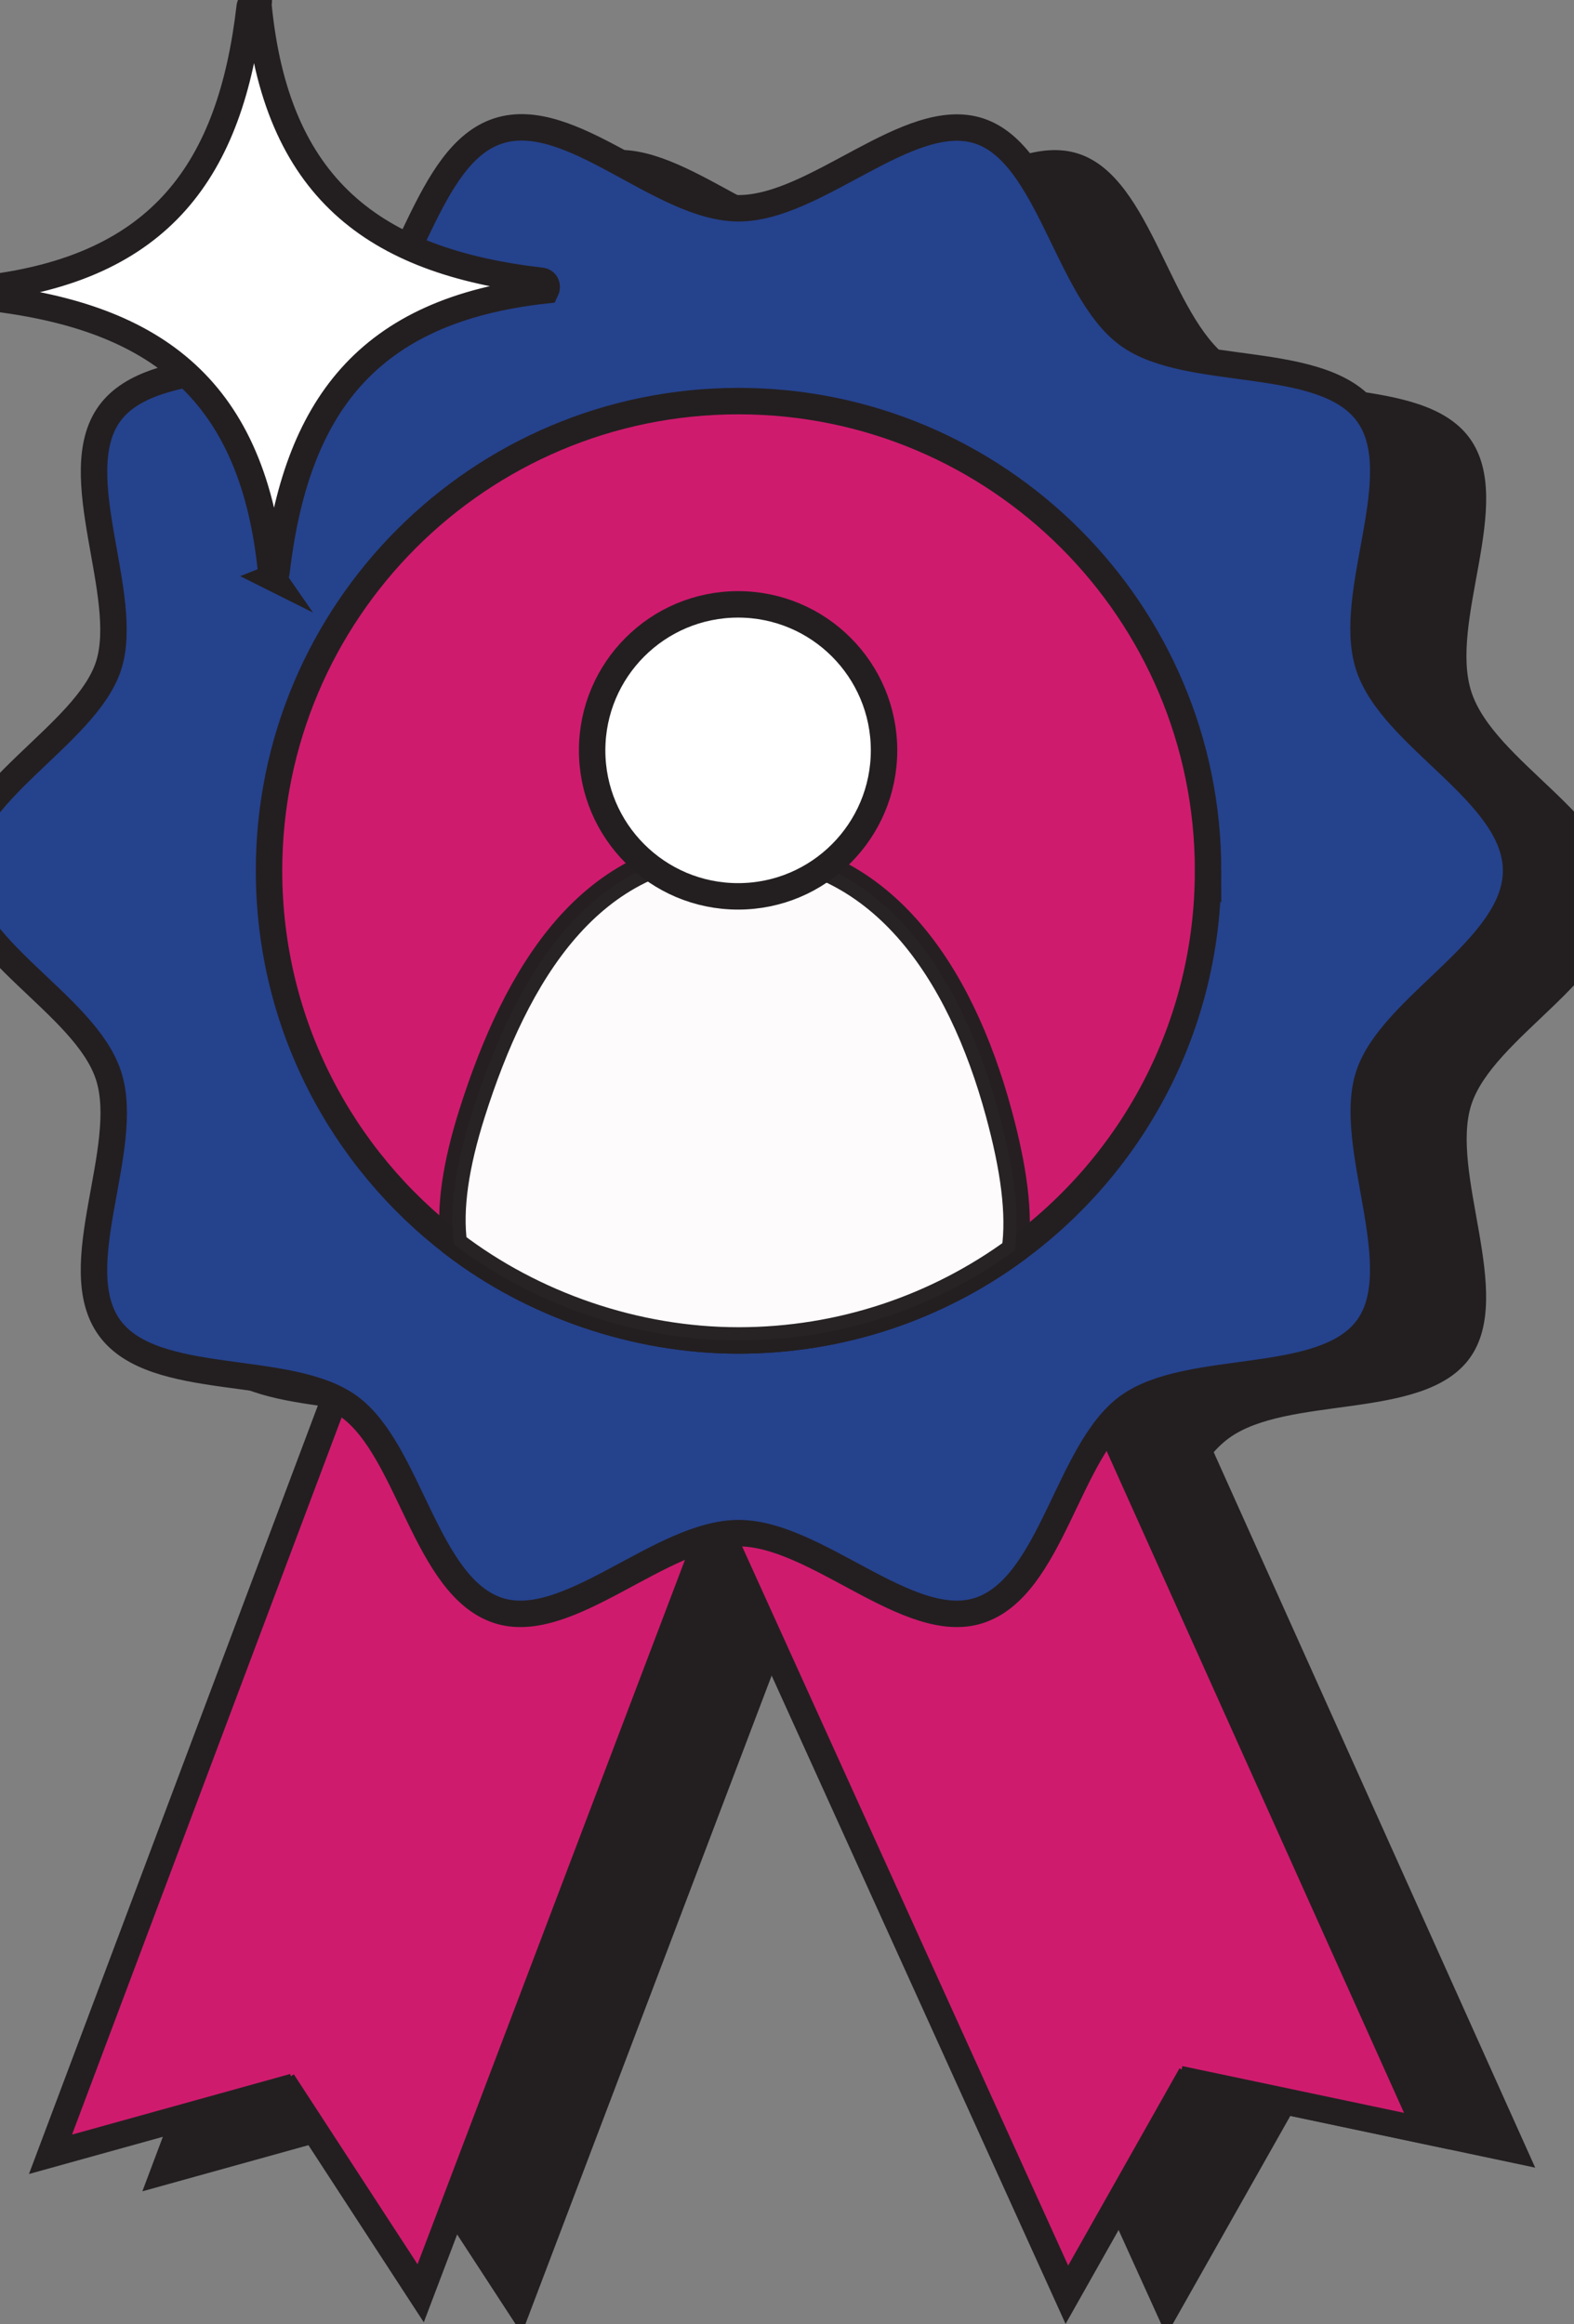 <?xml version="1.0" encoding="UTF-8"?>
<svg xmlns="http://www.w3.org/2000/svg" version="1.1" viewBox="0 0 119.06 175.75">
  <rect x="0" y="0" width="119.06" height="175.75" fill="#808080" stroke="none"/>
  <defs>
    <style>
      .cls-1, .cls-2 {
        fill: #231f20;
      }

      .cls-3, .cls-4 {
        fill: #fff;
      }

      .cls-3, .cls-4, .cls-5, .cls-6, .cls-7, .cls-2 {
        stroke: #231f20;
        stroke-miterlimit: 10;
      }

      .cls-3, .cls-4, .cls-6, .cls-7 {
        stroke-width: 2px;
      }

      .cls-4 {
        opacity: .98;
      }

      .cls-5, .cls-7 {
        fill: none;
      }

      .cls-5, .cls-2 {
        stroke-width: .75px;
      }

      .cls-6 {
        fill: #cf1b6e;
      }

      .cls-8 {
        fill: #25428d;
      }
    </style>
  </defs>
  <!-- Generator: Adobe Illustrator 28.7.1, SVG Export Plug-In . SVG Version: 1.2.0 Build 142)  -->
  <g>
    <g id="Layer_1">
      <g>
        <g>
          <polyline class="cls-2" points="29.78 160.03 11.38 165.14 35.41 101.23 63.62 111.82 39.38 175.64 28.95 159.64"/>
          <polyline class="cls-2" points="97.66 159.13 88.26 175.76 60.06 113.58 87.49 101.12 115.48 163.39 96.79 159.44"/>
        </g>
        <g>
          <path class="cls-1" d="M122.09,67.92c0,5.87-9.43,10.19-11.15,15.49s3.25,14.51-.08,19.08-13.52,2.6-18.13,5.96c-4.57,3.33-5.77,13.63-11.27,15.41s-12.3-5.85-18.18-5.85-12.88,7.57-18.18,5.85c-5.49-1.78-6.7-12.08-11.27-15.41-4.62-3.36-14.77-1.35-18.13-5.96s1.7-13.59-.08-19.08-11.15-9.61-11.15-15.49,9.43-10.19,11.15-15.49-3.25-14.51.08-19.08,13.52-2.6,18.13-5.96,5.77-13.63,11.27-15.41,12.3,5.85,18.18,5.85,12.88-7.57,18.18-5.85,6.7,12.08,11.27,15.41,14.77,1.35,18.13,5.96-1.7,13.59.08,19.08,11.15,9.61,11.15,15.49Z"/>
          <path class="cls-5" d="M122.09,67.92c0,5.87-9.43,10.19-11.15,15.49s3.25,14.51-.08,19.08-13.52,2.6-18.13,5.96c-4.57,3.33-5.77,13.63-11.27,15.41s-12.3-5.85-18.18-5.85-12.88,7.57-18.18,5.85c-5.49-1.78-6.7-12.08-11.27-15.41-4.62-3.36-14.77-1.35-18.13-5.96s1.7-13.59-.08-19.08-11.15-9.61-11.15-15.49,9.43-10.19,11.15-15.49-3.25-14.51.08-19.08,13.52-2.6,18.13-5.96,5.77-13.63,11.27-15.41,12.3,5.85,18.18,5.85,12.88-7.57,18.18-5.85,6.7,12.08,11.27,15.41,14.77,1.35,18.13,5.96-1.7,13.59.08,19.08,11.15,9.61,11.15,15.49Z"/>
        </g>
      </g>
      <g>
        <polyline class="cls-6" points="22.22 157.79 3.82 162.9 27.85 99 56.06 109.58 31.82 173.41 21.39 157.4"/>
        <polyline class="cls-6" points="90.09 156.89 80.7 173.52 52.5 111.34 79.93 98.88 107.92 161.15 89.23 157.21"/>
      </g>
      <g>
        <path class="cls-8" d="M114.68,65.84c0,5.87-9.43,10.19-11.15,15.49s3.25,14.51-.08,19.08-13.52,2.6-18.13,5.96c-4.57,3.33-5.77,13.63-11.27,15.41-5.3,1.72-12.3-5.85-18.18-5.85s-12.88,7.57-18.18,5.85c-5.49-1.78-6.7-12.08-11.27-15.41s-14.77-1.35-18.13-5.96,1.7-13.59-.08-19.08-11.15-9.61-11.15-15.49,9.43-10.19,11.15-15.49-3.25-14.51.08-19.08,13.52-2.6,18.13-5.96c4.57-3.33,5.77-13.63,11.27-15.41s12.3,5.85,18.18,5.85,12.88-7.57,18.18-5.85,6.7,12.08,11.27,15.41,14.77,1.35,18.13,5.96-1.7,13.59.08,19.08,11.15,9.61,11.15,15.49Z"/>
        <path class="cls-7" d="M114.68,65.84c0,5.87-9.43,10.19-11.15,15.49s3.25,14.51-.08,19.08-13.52,2.6-18.13,5.96c-4.57,3.33-5.77,13.63-11.27,15.41-5.3,1.72-12.3-5.85-18.18-5.85s-12.88,7.57-18.18,5.85c-5.49-1.78-6.7-12.08-11.27-15.41s-14.77-1.35-18.13-5.96,1.7-13.59-.08-19.08-11.15-9.61-11.15-15.49,9.43-10.19,11.15-15.49-3.25-14.51.08-19.08,13.52-2.6,18.13-5.96c4.57-3.33,5.77-13.63,11.27-15.41s12.3,5.85,18.18,5.85,12.88-7.57,18.18-5.85,6.7,12.08,11.27,15.41,14.77,1.35,18.13,5.96-1.7,13.59.08,19.08,11.15,9.61,11.15,15.49Z"/>
      </g>
      <path class="cls-3" d="M20.63,43.68l-.09-.13c-1.3-14.07-8.75-19.59-21.4-21.05-.37-.04-.5-.41-.39-.68C12.15,20.27,17.46,12.87,18.89.5c.05-.38.71-.57.69-.38l-.05.06c1.3,14.07,8.75,19.59,21.4,21.05.39.04.51.43.37.72-13.58,1.48-18.93,8.89-20.39,21.33-.02.2-.15.33-.3.39Z"/>
      <g>
        <path class="cls-6" d="M91.38,65.84c0,11.81-5.76,22.27-14.62,28.72-5.87,4.28-13.09,6.8-20.9,6.8s-15.55-2.71-21.52-7.27c-8.5-6.48-13.99-16.72-13.99-28.25,0-19.61,15.9-35.51,35.51-35.51s35.52,15.9,35.52,35.51Z"/>
        <path class="cls-4" d="M76.76,94.56c-5.87,4.28-13.09,6.8-20.9,6.8s-15.55-2.71-21.52-7.27c-.37-2.71.13-6.01,1.38-9.95,3.33-10.48,8.92-19.91,19.91-19.91s17.02,9.3,19.91,19.91c1.14,4.19,1.62,7.64,1.22,10.42Z"/>
        <circle class="cls-3" cx="55.83" cy="56.74" r="11.04"/>
      </g>
    </g>
  </g>
</svg>
